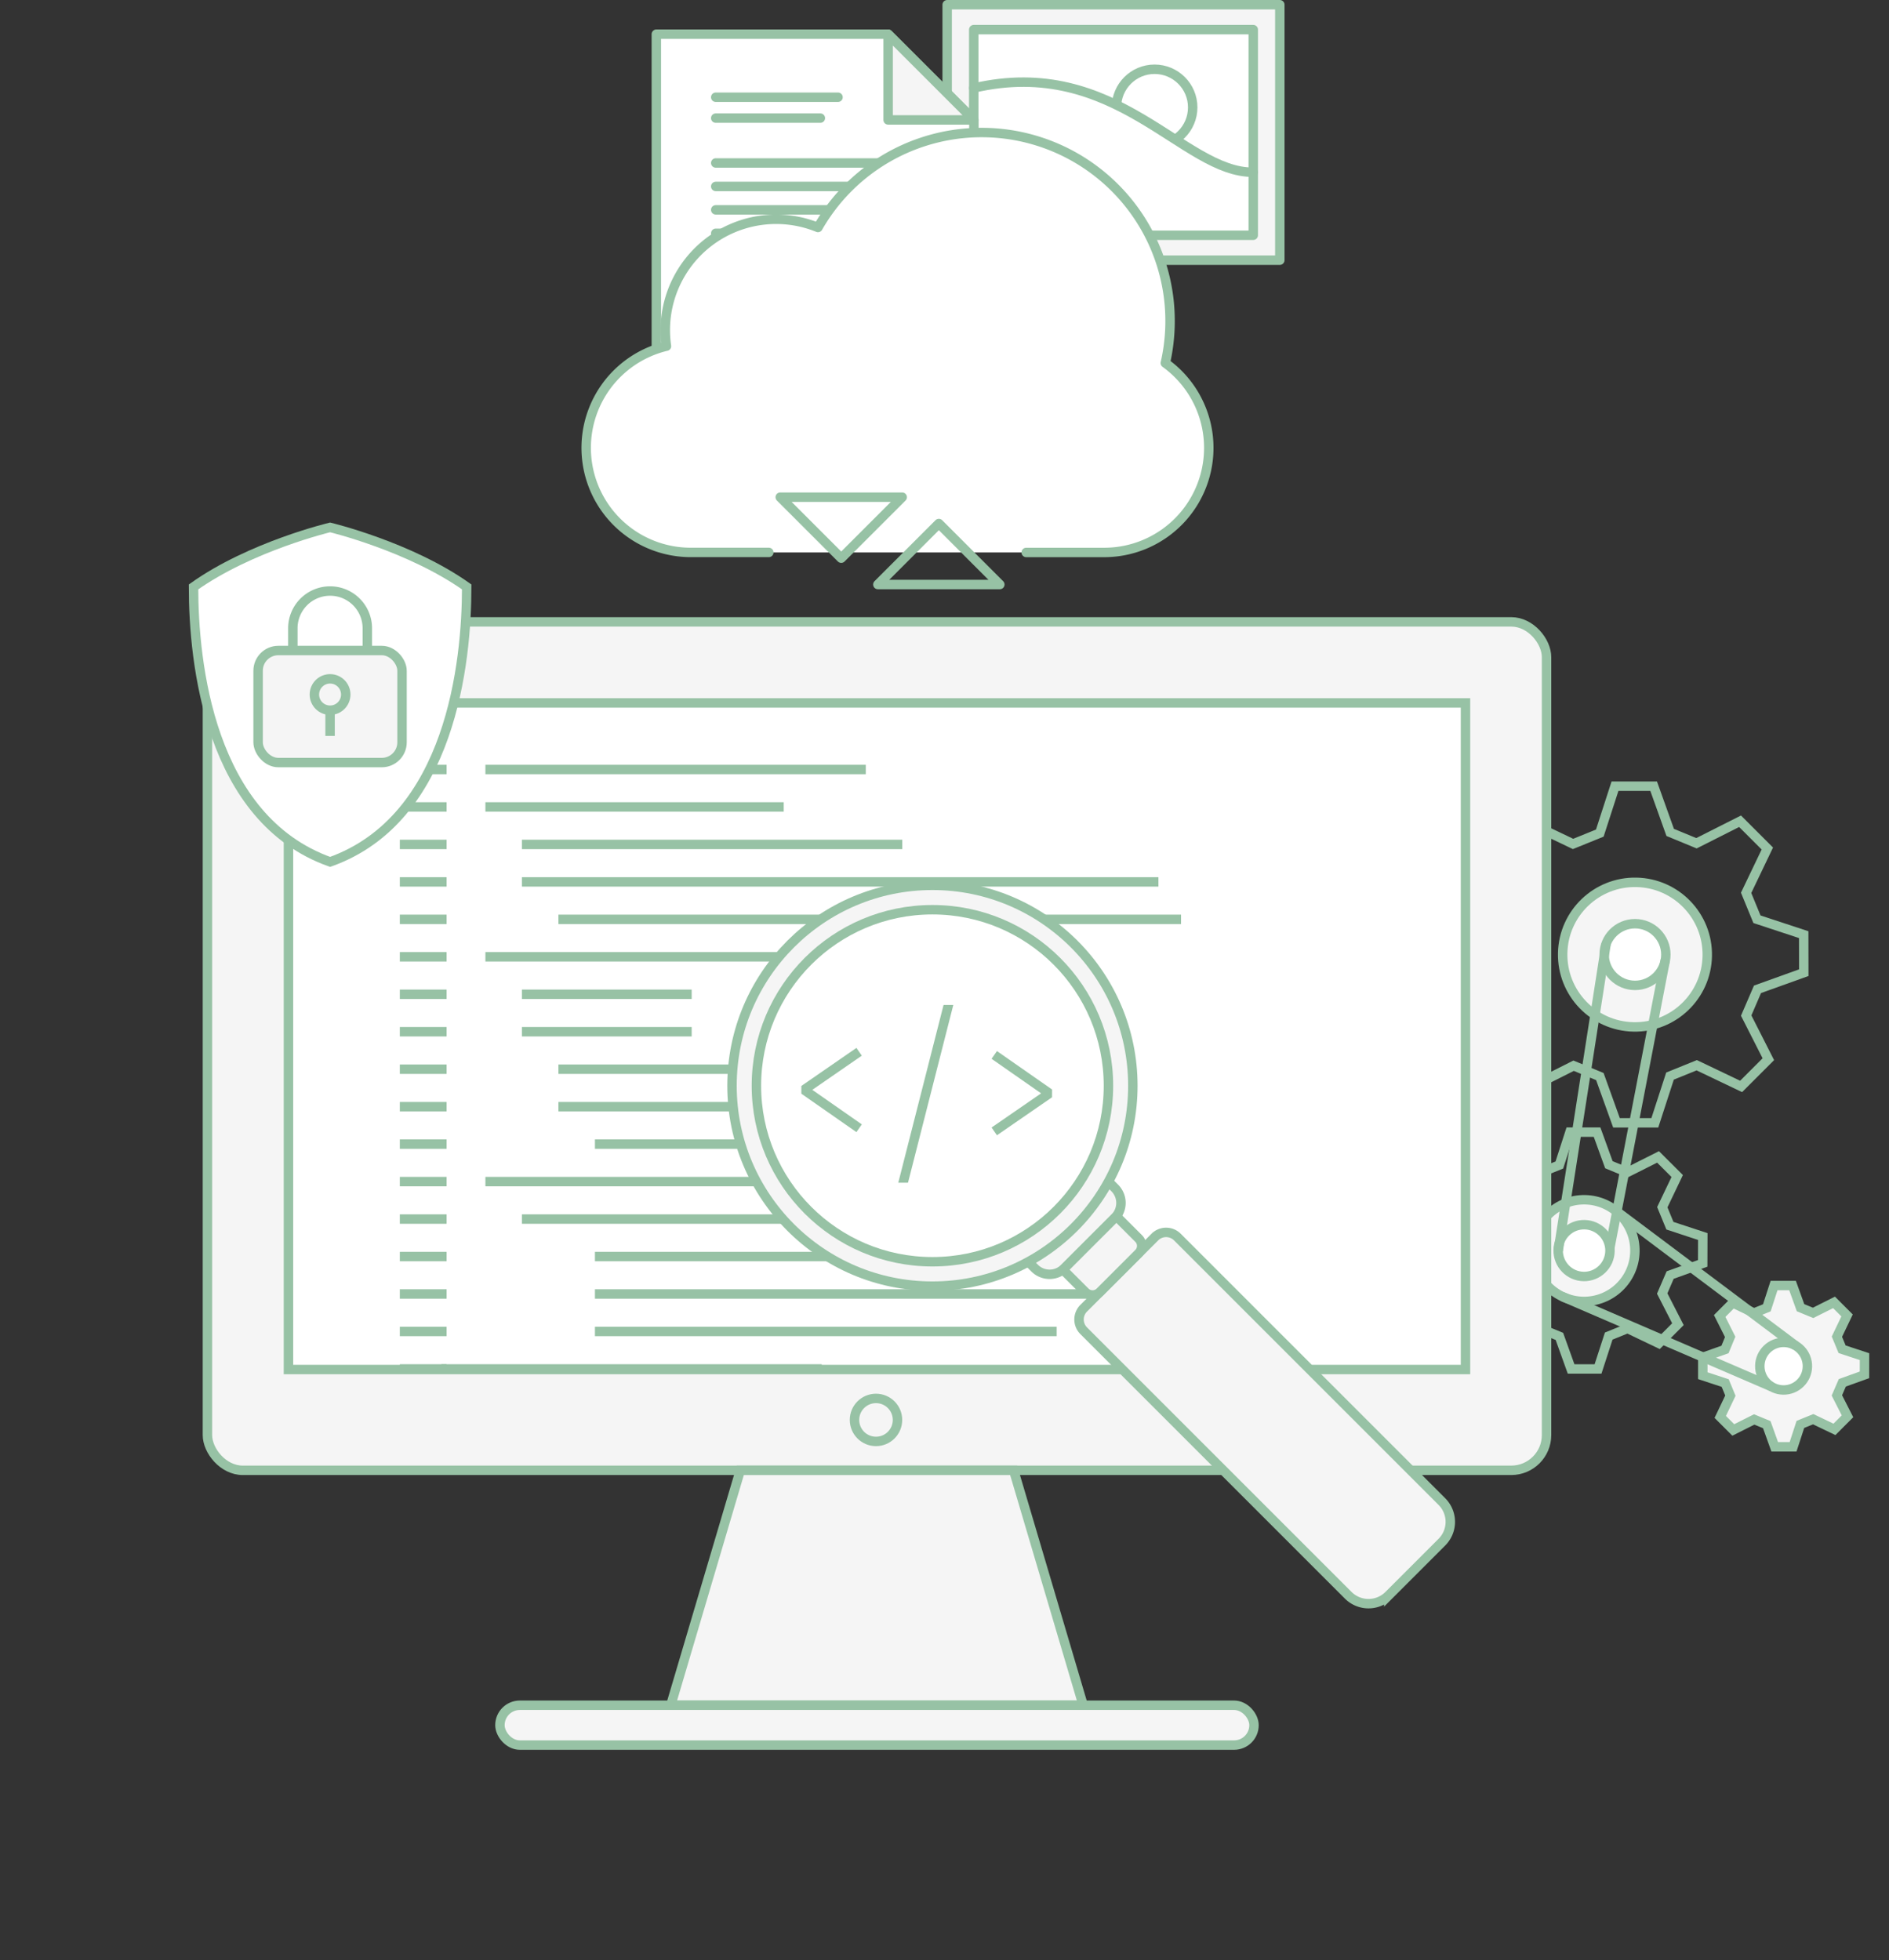 <svg xmlns="http://www.w3.org/2000/svg" xmlns:xlink="http://www.w3.org/1999/xlink" viewBox="0 0 600.86 623.45">
    <rect x="0" y="0" width="600.86" height="623.45" fill="#333333" stroke="none"/>
    <defs>
        <clipPath id="a">
            <path d="M398.64,54.8c-22.42.25-43.43-37.33-88.91-26.78V17.71h88.91Z" fill="none"/>
        </clipPath>
    </defs>
    <path d="M541.63,393.33l-10.46-3.45L528.75,384l4.74-9.92L527.4,368l-9.76,4.91-5.88-2.43L508,360.12h-8.62L496,370.58,490,373l-9.92-4.74-6.1,6.09,4.91,9.76L476.5,390l-10.35,3.66v8.57l10.46,3.46,2.43,5.87-4.75,9.92,6.1,6.09,9.75-4.9,5.88,2.42,3.72,10.36h8.57l3.4-10.46,6-2.43,9.92,4.75,6.09-6.1-5-9.76,2.53-5.87,10.35-3.72Z"
          fill="none" stroke="#97c2a5" stroke-miterlimit="10" stroke-width="3"/>
    <circle cx="503.89" cy="397.8" r="16.17" transform="translate(95.95 893.53) rotate(-88.84)" fill="#f5f5f5"
            stroke="#97c2a5" stroke-miterlimit="10" stroke-width="3"/>
    <path d="M593.07,431.53l-7.13-2.35-1.65-4,3.23-6.76-4.15-4.15-6.65,3.34-4-1.65-2.54-7.05H564.3L562,416l-4.08,1.66-6.76-3.24L547,418.6l3.34,6.65-1.65,4-7.06,2.5v5.84l7.13,2.35,1.65,4-3.23,6.76,4.15,4.15,6.65-3.34,4,1.65,2.53,7.05h5.84l2.32-7.12,4.08-1.66,6.76,3.24,4.15-4.16-3.38-6.65,1.73-4,7.05-2.54Z"
          fill="#f5f5f5" stroke="#97c2a5" stroke-miterlimit="10" stroke-width="3"/>
    <path d="M573.73,297.3l-14.87-4.9L555.41,284l6.75-14.1-8.67-8.67-13.87,7-8.36-3.45L526,250.08H513.7L508.87,265l-8.51,3.45-14.1-6.74-8.66,8.66,7,13.87-3.45,8.36-14.72,5.21V310l14.88,4.91,3.45,8.36L478,337.32l8.66,8.67,13.88-7,8.35,3.45,5.29,14.72h12.19l4.83-14.87,8.51-3.45,14.11,6.74,8.66-8.66-7.05-13.88,3.6-8.35,14.72-5.29Z"
          fill="none" stroke="#97c2a5" stroke-miterlimit="10" stroke-width="3"/>
    <circle cx="520.07" cy="303.67" r="23" transform="translate(205.92 817.47) rotate(-88.84)" fill="#f5f5f5"
            stroke="#97c2a5" stroke-miterlimit="10" stroke-width="3"/>
    <circle cx="520.07" cy="303.63" r="9.81" fill="#fff" stroke="#97c2a5" stroke-miterlimit="10" stroke-width="3"/>
    <circle cx="567.35" cy="434.58" r="7.57" transform="translate(121.36 993) rotate(-88.84)" fill="#fff"
            stroke="#97c2a5" stroke-miterlimit="10" stroke-width="3"/>
    <line x1="513.48" y1="384.77" x2="571.17" y2="428.05" fill="none" stroke="#97c2a5" stroke-miterlimit="10"
          stroke-width="3"/>
    <line x1="496.91" y1="412.4" x2="563.53" y2="441.11" fill="none" stroke="#97c2a5" stroke-miterlimit="10"
          stroke-width="3"/>
    <line x1="511.14" y1="401.74" x2="529.72" y2="305.32" fill="none" stroke="#97c2a5" stroke-miterlimit="10"
          stroke-width="3"/>
    <rect x="301.28" y="1.5" width="105.81" height="81.26" fill="#f5f5f5" stroke="#97c2a5" stroke-linecap="round"
          stroke-linejoin="round" stroke-width="3"/>
    <rect x="309.73" y="9.42" width="88.91" height="65.41" fill="#fff" stroke="#97c2a5" stroke-linecap="round"
          stroke-linejoin="round" stroke-width="3"/>
    <path d="M309.73,28c45.48-10.55,66.49,27,88.91,26.78" fill="none" stroke="#97c2a5" stroke-linecap="round"
          stroke-linejoin="round" stroke-width="3"/>
    <g clip-path="url(#a)">
        <circle cx="367.25" cy="34.16" r="12.13" fill="none" stroke="#97c2a5" stroke-linecap="round"
                stroke-linejoin="round" stroke-width="3"/>
    </g>
    <polygon points="309.78 141.27 208.77 141.27 208.77 10.87 282.5 10.87 309.78 38.15 309.78 43.44 309.78 141.27"
             fill="#fff" stroke="#97c2a5" stroke-linecap="round" stroke-linejoin="round" stroke-width="3"/>
    <polygon points="309.78 38.15 282.5 38.15 282.5 10.87 309.78 38.15" fill="#f5f5f5" stroke="#97c2a5"
             stroke-linecap="round" stroke-linejoin="round" stroke-width="3"/>
    <line x1="227.66" y1="30.93" x2="266.56" y2="30.93" fill="none" stroke="#97c2a5" stroke-linecap="round"
          stroke-linejoin="round" stroke-width="3"/>
    <line x1="227.66" y1="37.57" x2="260.94" y2="37.57" fill="none" stroke="#97c2a5" stroke-linecap="round"
          stroke-linejoin="round" stroke-width="3"/>
    <line x1="227.66" y1="51.84" x2="287.86" y2="51.84" fill="none" stroke="#97c2a5" stroke-linecap="round"
          stroke-linejoin="round" stroke-width="3"/>
    <line x1="227.66" y1="59.3" x2="287.86" y2="59.3" fill="none" stroke="#97c2a5" stroke-linecap="round"
          stroke-linejoin="round" stroke-width="3"/>
    <line x1="227.66" y1="66.75" x2="287.86" y2="66.75" fill="none" stroke="#97c2a5" stroke-linecap="round"
          stroke-linejoin="round" stroke-width="3"/>
    <line x1="227.66" y1="74.21" x2="287.86" y2="74.21" fill="none" stroke="#97c2a5" stroke-linecap="round"
          stroke-linejoin="round" stroke-width="3"/>
    <line x1="227.66" y1="81.66" x2="287.86" y2="81.66" fill="none" stroke="#97c2a5" stroke-linecap="round"
          stroke-linejoin="round" stroke-width="3"/>
    <line x1="227.66" y1="89.11" x2="265.42" y2="89.11" fill="none" stroke="#97c2a5" stroke-linecap="round"
          stroke-linejoin="round" stroke-width="3"/>
    <rect x="65.98" y="197.81" width="425.95" height="269.88" rx="11.22" ry="11.22" fill="#f5f5f5" stroke="#97c2a5"
          stroke-miterlimit="10" stroke-width="3"/>
    <rect x="91.75" y="223.59" width="374.4" height="212.04" fill="#fff" stroke="#97c2a5" stroke-miterlimit="10"
          stroke-width="3"/>
    <polygon points="344.54 542.42 213.36 542.42 235.48 467.7 322.43 467.7 344.54 542.42" fill="#f5f5f5"
             stroke="#97c2a5" stroke-miterlimit="10" stroke-width="3"/>
    <rect x="159.02" y="542.42" width="239.86" height="12.67" rx="6.33" ry="6.33" fill="#f5f5f5" stroke="#97c2a5"
          stroke-miterlimit="10" stroke-width="3"/>
    <line x1="127.18" y1="244.77" x2="142.05" y2="244.77" fill="#f5f5f5" stroke="#97c2a5" stroke-miterlimit="10"
          stroke-width="3"/>
    <line x1="127.18" y1="256.68" x2="142.05" y2="256.68" fill="#f5f5f5" stroke="#97c2a5" stroke-miterlimit="10"
          stroke-width="3"/>
    <line x1="127.18" y1="268.6" x2="142.05" y2="268.6" fill="#f5f5f5" stroke="#97c2a5" stroke-miterlimit="10"
          stroke-width="3"/>
    <line x1="127.18" y1="280.52" x2="142.05" y2="280.52" fill="#f5f5f5" stroke="#97c2a5" stroke-miterlimit="10"
          stroke-width="3"/>
    <line x1="127.18" y1="292.43" x2="142.05" y2="292.43" fill="#f5f5f5" stroke="#97c2a5" stroke-miterlimit="10"
          stroke-width="3"/>
    <line x1="127.18" y1="304.35" x2="142.05" y2="304.35" fill="#f5f5f5" stroke="#97c2a5" stroke-miterlimit="10"
          stroke-width="3"/>
    <line x1="127.18" y1="316.27" x2="142.05" y2="316.27" fill="#f5f5f5" stroke="#97c2a5" stroke-miterlimit="10"
          stroke-width="3"/>
    <line x1="127.18" y1="328.18" x2="142.05" y2="328.18" fill="#f5f5f5" stroke="#97c2a5" stroke-miterlimit="10"
          stroke-width="3"/>
    <line x1="127.18" y1="340.1" x2="142.05" y2="340.1" fill="#f5f5f5" stroke="#97c2a5" stroke-miterlimit="10"
          stroke-width="3"/>
    <line x1="127.18" y1="352.02" x2="142.05" y2="352.02" fill="#f5f5f5" stroke="#97c2a5" stroke-miterlimit="10"
          stroke-width="3"/>
    <line x1="127.18" y1="363.93" x2="142.05" y2="363.93" fill="#f5f5f5" stroke="#97c2a5" stroke-miterlimit="10"
          stroke-width="3"/>
    <line x1="127.18" y1="375.85" x2="142.05" y2="375.85" fill="#f5f5f5" stroke="#97c2a5" stroke-miterlimit="10"
          stroke-width="3"/>
    <line x1="127.18" y1="387.77" x2="142.05" y2="387.77" fill="#f5f5f5" stroke="#97c2a5" stroke-miterlimit="10"
          stroke-width="3"/>
    <line x1="127.18" y1="399.69" x2="142.05" y2="399.69" fill="#f5f5f5" stroke="#97c2a5" stroke-miterlimit="10"
          stroke-width="3"/>
    <line x1="127.18" y1="411.6" x2="142.05" y2="411.6" fill="#f5f5f5" stroke="#97c2a5" stroke-miterlimit="10"
          stroke-width="3"/>
    <line x1="127.18" y1="423.52" x2="142.05" y2="423.52" fill="#f5f5f5" stroke="#97c2a5" stroke-miterlimit="10"
          stroke-width="3"/>
    <line x1="127.18" y1="435.44" x2="142.05" y2="435.44" fill="#f5f5f5" stroke="#97c2a5" stroke-miterlimit="10"
          stroke-width="3"/>
    <line x1="154.4" y1="244.77" x2="275.39" y2="244.77" fill="#f5f5f5" stroke="#97c2a5" stroke-miterlimit="10"
          stroke-width="3"/>
    <line x1="154.4" y1="256.68" x2="249.29" y2="256.68" fill="#f5f5f5" stroke="#97c2a5" stroke-miterlimit="10"
          stroke-width="3"/>
    <line x1="166.01" y1="268.6" x2="287" y2="268.6" fill="#f5f5f5" stroke="#97c2a5" stroke-miterlimit="10"
          stroke-width="3"/>
    <line x1="166.01" y1="280.52" x2="368.48" y2="280.52" fill="#f5f5f5" stroke="#97c2a5" stroke-miterlimit="10"
          stroke-width="3"/>
    <line x1="177.63" y1="292.43" x2="375.67" y2="292.43" fill="#f5f5f5" stroke="#97c2a5" stroke-miterlimit="10"
          stroke-width="3"/>
    <line x1="154.4" y1="304.35" x2="275.39" y2="304.35" fill="#f5f5f5" stroke="#97c2a5" stroke-miterlimit="10"
          stroke-width="3"/>
    <line x1="166.01" y1="316.27" x2="220.01" y2="316.27" fill="#f5f5f5" stroke="#97c2a5" stroke-miterlimit="10"
          stroke-width="3"/>
    <line x1="166.01" y1="328.18" x2="220.01" y2="328.18" fill="#f5f5f5" stroke="#97c2a5" stroke-miterlimit="10"
          stroke-width="3"/>
    <line x1="177.63" y1="340.1" x2="292.64" y2="340.1" fill="#f5f5f5" stroke="#97c2a5" stroke-miterlimit="10"
          stroke-width="3"/>
    <line x1="177.63" y1="352.02" x2="292.64" y2="352.02" fill="#f5f5f5" stroke="#97c2a5" stroke-miterlimit="10"
          stroke-width="3"/>
    <line x1="189.24" y1="363.93" x2="241.05" y2="363.93" fill="#f5f5f5" stroke="#97c2a5" stroke-miterlimit="10"
          stroke-width="3"/>
    <line x1="154.4" y1="375.85" x2="275.39" y2="375.85" fill="#f5f5f5" stroke="#97c2a5" stroke-miterlimit="10"
          stroke-width="3"/>
    <line x1="166.01" y1="387.77" x2="287" y2="387.77" fill="#f5f5f5" stroke="#97c2a5" stroke-miterlimit="10"
          stroke-width="3"/>
    <line x1="189.24" y1="399.69" x2="368.48" y2="399.69" fill="#f5f5f5" stroke="#97c2a5" stroke-miterlimit="10"
          stroke-width="3"/>
    <line x1="189.24" y1="411.6" x2="368.48" y2="411.6" fill="#f5f5f5" stroke="#97c2a5" stroke-miterlimit="10"
          stroke-width="3"/>
    <line x1="189.24" y1="423.52" x2="336.11" y2="423.52" fill="#f5f5f5" stroke="#97c2a5" stroke-miterlimit="10"
          stroke-width="3"/>
    <circle cx="278.64" cy="451.66" r="6.84" fill="none" stroke="#97c2a5" stroke-miterlimit="10" stroke-width="3"/>
    <line x1="140.4" y1="435.44" x2="261.39" y2="435.44" fill="#f5f5f5" stroke="#97c2a5" stroke-miterlimit="10"
          stroke-width="3"/>
    <path d="M326.42,175.73h24.81a33.26,33.26,0,0,0,19.44-60.25A59.95,59.95,0,0,0,260.18,72.36,35.25,35.25,0,0,0,211.62,105a35.84,35.84,0,0,0,.37,5.11,33.26,33.26,0,0,0,7.75,65.61h24.8"
          fill="#fff" stroke="#97c2a5" stroke-linecap="round" stroke-linejoin="round" stroke-width="3"/>
    <polygon points="286.98 158.15 267.58 177.55 248.18 158.15 286.98 158.15" fill="none" stroke="#97c2a5"
             stroke-linecap="round" stroke-linejoin="round" stroke-width="3"/>
    <polygon points="279.23 185.93 298.63 166.53 318.03 185.93 279.23 185.93" fill="none" stroke="#97c2a5"
             stroke-linecap="round" stroke-linejoin="round" stroke-width="3"/>
    <path d="M105,274.16c38.4-13.69,43.45-63.47,43.45-87.47C130.27,173.8,105,167.76,105,167.76s-25.27,6-43.44,18.93C61.55,210.69,66.6,260.47,105,274.16Z"
          fill="#fff" stroke="#97c2a5" stroke-miterlimit="10" stroke-width="3"/>
    <rect x="82.1" y="206.92" width="45.78" height="35.64" rx="6.44" ry="6.44" fill="#f5f5f5" stroke="#97c2a5"
          stroke-miterlimit="10" stroke-width="3"/>
    <path d="M93.15,206.92v-7.1A11.85,11.85,0,0,1,105,188h0a11.84,11.84,0,0,1,11.84,11.84v7.1" fill="none"
          stroke="#97c2a5" stroke-miterlimit="10" stroke-width="3"/>
    <circle cx="104.99" cy="220.92" r="4.99" fill="#f5f5f5" stroke="#97c2a5" stroke-miterlimit="10" stroke-width="3"/>
    <line x1="104.99" y1="225.91" x2="104.99" y2="234.09" fill="none" stroke="#97c2a5" stroke-miterlimit="10"
          stroke-width="3"/>
    <circle cx="503.89" cy="397.8" r="8.24" transform="translate(95.95 893.53) rotate(-88.84)" fill="#fff"
            stroke="#97c2a5" stroke-miterlimit="10" stroke-width="3"/>
    <line x1="495.65" y1="397.8" x2="510.87" y2="300.23" fill="none" stroke="#97c2a5" stroke-miterlimit="10"
          stroke-width="3"/>
    <path d="M325,386.8h36.07a0,0,0,0,1,0,0v3.31a6.74,6.74,0,0,1-6.74,6.74H331.76a6.74,6.74,0,0,1-6.74-6.74V386.8A0,0,0,0,1,325,386.8Z"
          transform="translate(-176.58 357.34) rotate(-45)" fill="#f5f5f5" stroke="#97c2a5" stroke-miterlimit="10"
          stroke-width="3"/>
    <circle cx="296.59" cy="345.36" r="63.75" fill="#f5f5f5" stroke="#97c2a5" stroke-miterlimit="10" stroke-width="3"/>
    <circle cx="296.59" cy="345.36" r="55.99" fill="#fff" stroke="#97c2a5" stroke-miterlimit="10" stroke-width="3"/>
    <path d="M387.11,385.3h32a5.06,5.06,0,0,1,5.06,5.06v119a9.12,9.12,0,0,1-9.12,9.12h-23.9a9.12,9.12,0,0,1-9.12-9.12v-119a5.06,5.06,0,0,1,5.06-5.06Z"
          transform="translate(-201.46 417.4) rotate(-45)" fill="#f5f5f5" stroke="#97c2a5" stroke-miterlimit="10"
          stroke-width="3"/>
    <path d="M339.29,393.43h24.05a0,0,0,0,1,0,0v10a3.33,3.33,0,0,1-3.33,3.33H342.63a3.33,3.33,0,0,1-3.33-3.33v-10A0,0,0,0,1,339.29,393.43Z"
          transform="translate(-180.01 365.6) rotate(-45)" fill="#f5f5f5" stroke="#97c2a5" stroke-miterlimit="10"
          stroke-width="3"/>
    <polyline points="273.27 334.56 255.75 346.66 273.27 358.88" fill="none" stroke="#97c2a5" stroke-linejoin="bevel"
              stroke-width="3"/>
    <polyline points="316.26 359.88 333.79 347.79 316.26 335.56" fill="none" stroke="#97c2a5" stroke-linejoin="bevel"
              stroke-width="3"/>
    <line x1="302.16" y1="317.78" x2="287" y2="377.28" fill="none" stroke="#97c2a5" stroke-linecap="square"
          stroke-linejoin="bevel" stroke-width="3"/>
    <rect x="297.71" y="314.5" width="9.26" height="5.17" fill="#fff"/>
    <rect x="281.99" y="376.21" width="9.26" height="5.17" fill="#fff"/>
</svg>